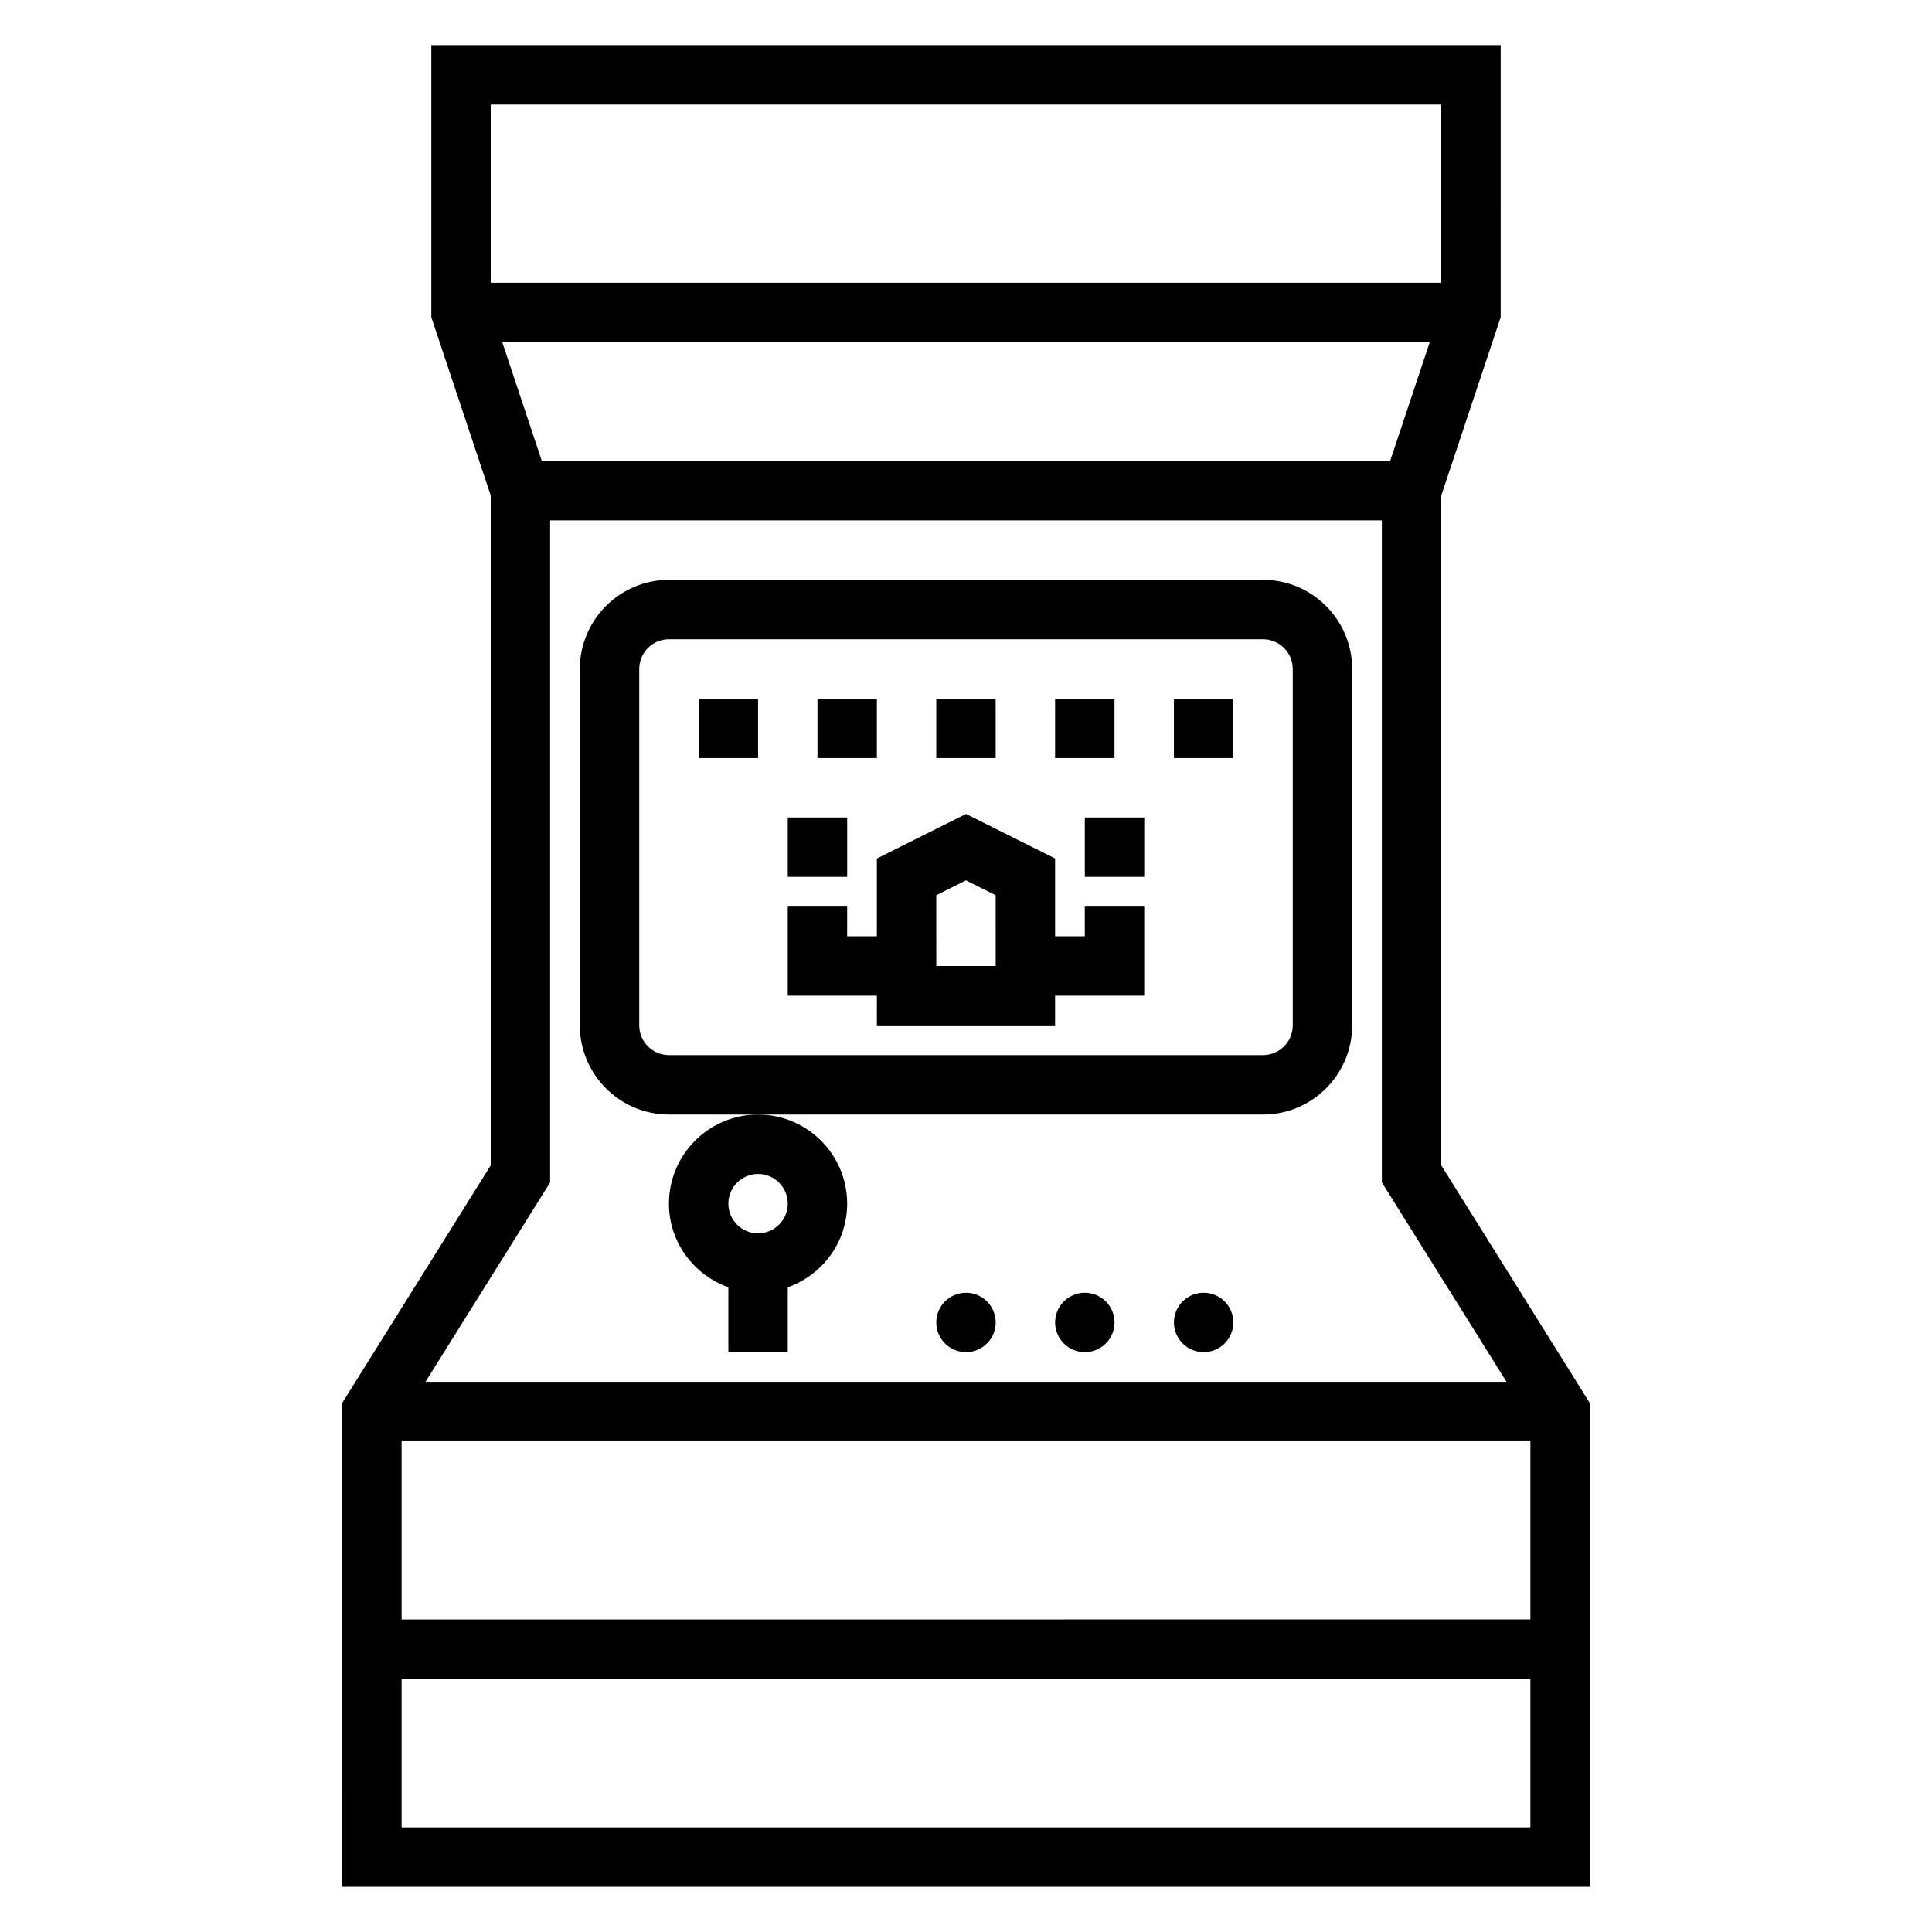 <?xml version="1.0" encoding="UTF-8"?>
<!-- Uploaded to: SVG Repo, www.svgrepo.com, Generator: SVG Repo Mixer Tools -->
<svg fill="#000000" width="800px" height="800px" version="1.1" viewBox="144 144 512 512" xmlns="http://www.w3.org/2000/svg">
 <g>
  <path d="m525.95 452.84v-177.52l15.742-47.23 0.004-72.133h-283.39v72.125l15.742 47.23v177.52l-39.359 62.977 0.004 128.22h330.62v-128.21zm-13.547-186.67h-224.81l-10.492-31.488h245.8zm13.547-94.465v47.23h-251.9v-47.23zm-236.16 285.65v-175.45h220.42v175.45l33.031 52.844h-286.48zm259.78 68.586v47.23l-299.14 0.004v-47.23zm-299.14 102.34v-39.359h299.14v39.359z"/>
  <path d="m321.28 439.36h157.44c13.02 0 23.617-10.598 23.617-23.617v-94.465c0-13.02-10.598-23.617-23.617-23.617l-157.44 0.004c-13.02 0-23.617 10.598-23.617 23.617v94.465c0.004 13.016 10.598 23.613 23.617 23.613zm-7.871-118.08c0-4.336 3.535-7.871 7.871-7.871h157.44c4.336 0 7.871 3.535 7.871 7.871v94.465c0 4.344-3.535 7.871-7.871 7.871h-157.44c-4.336 0-7.871-3.527-7.871-7.871z"/>
  <path d="m321.28 462.98c0 10.25 6.606 18.91 15.742 22.168l0.004 17.191h15.742v-17.191c9.141-3.258 15.742-11.918 15.742-22.168 0-13.02-10.598-23.617-23.617-23.617-13.016 0-23.613 10.594-23.613 23.617zm23.617-7.875c4.336 0 7.871 3.527 7.871 7.871s-3.535 7.871-7.871 7.871c-4.336 0-7.871-3.527-7.871-7.871s3.535-7.871 7.871-7.871z"/>
  <path d="m407.87 494.46c0 4.348-3.523 7.875-7.871 7.875s-7.875-3.527-7.875-7.875c0-4.348 3.527-7.871 7.875-7.871s7.871 3.523 7.871 7.871"/>
  <path d="m439.36 494.46c0 4.348-3.523 7.875-7.871 7.875-4.348 0-7.875-3.527-7.875-7.875 0-4.348 3.527-7.871 7.875-7.871 4.348 0 7.871 3.523 7.871 7.871"/>
  <path d="m470.85 494.46c0 4.348-3.523 7.875-7.871 7.875-4.348 0-7.875-3.527-7.875-7.875 0-4.348 3.527-7.871 7.875-7.871 4.348 0 7.871 3.523 7.871 7.871"/>
  <path d="m329.15 329.15h15.742v15.742h-15.742z"/>
  <path d="m360.64 329.15h15.742v15.742h-15.742z"/>
  <path d="m392.12 329.15h15.742v15.742h-15.742z"/>
  <path d="m423.61 329.15h15.742v15.742h-15.742z"/>
  <path d="m455.1 329.15h15.742v15.742h-15.742z"/>
  <path d="m376.38 415.74h47.23v-7.871h23.617v-23.617h-15.742v7.871h-7.871v-20.609l-23.617-11.809-23.617 11.809v20.609h-7.871v-7.871h-15.742v23.617h23.617zm15.742-34.496 7.871-3.938 7.871 3.938 0.004 18.754h-15.742z"/>
  <path d="m352.77 360.64h15.742v15.742h-15.742z"/>
  <path d="m431.49 360.64h15.742v15.742h-15.742z"/>
 </g>
</svg>